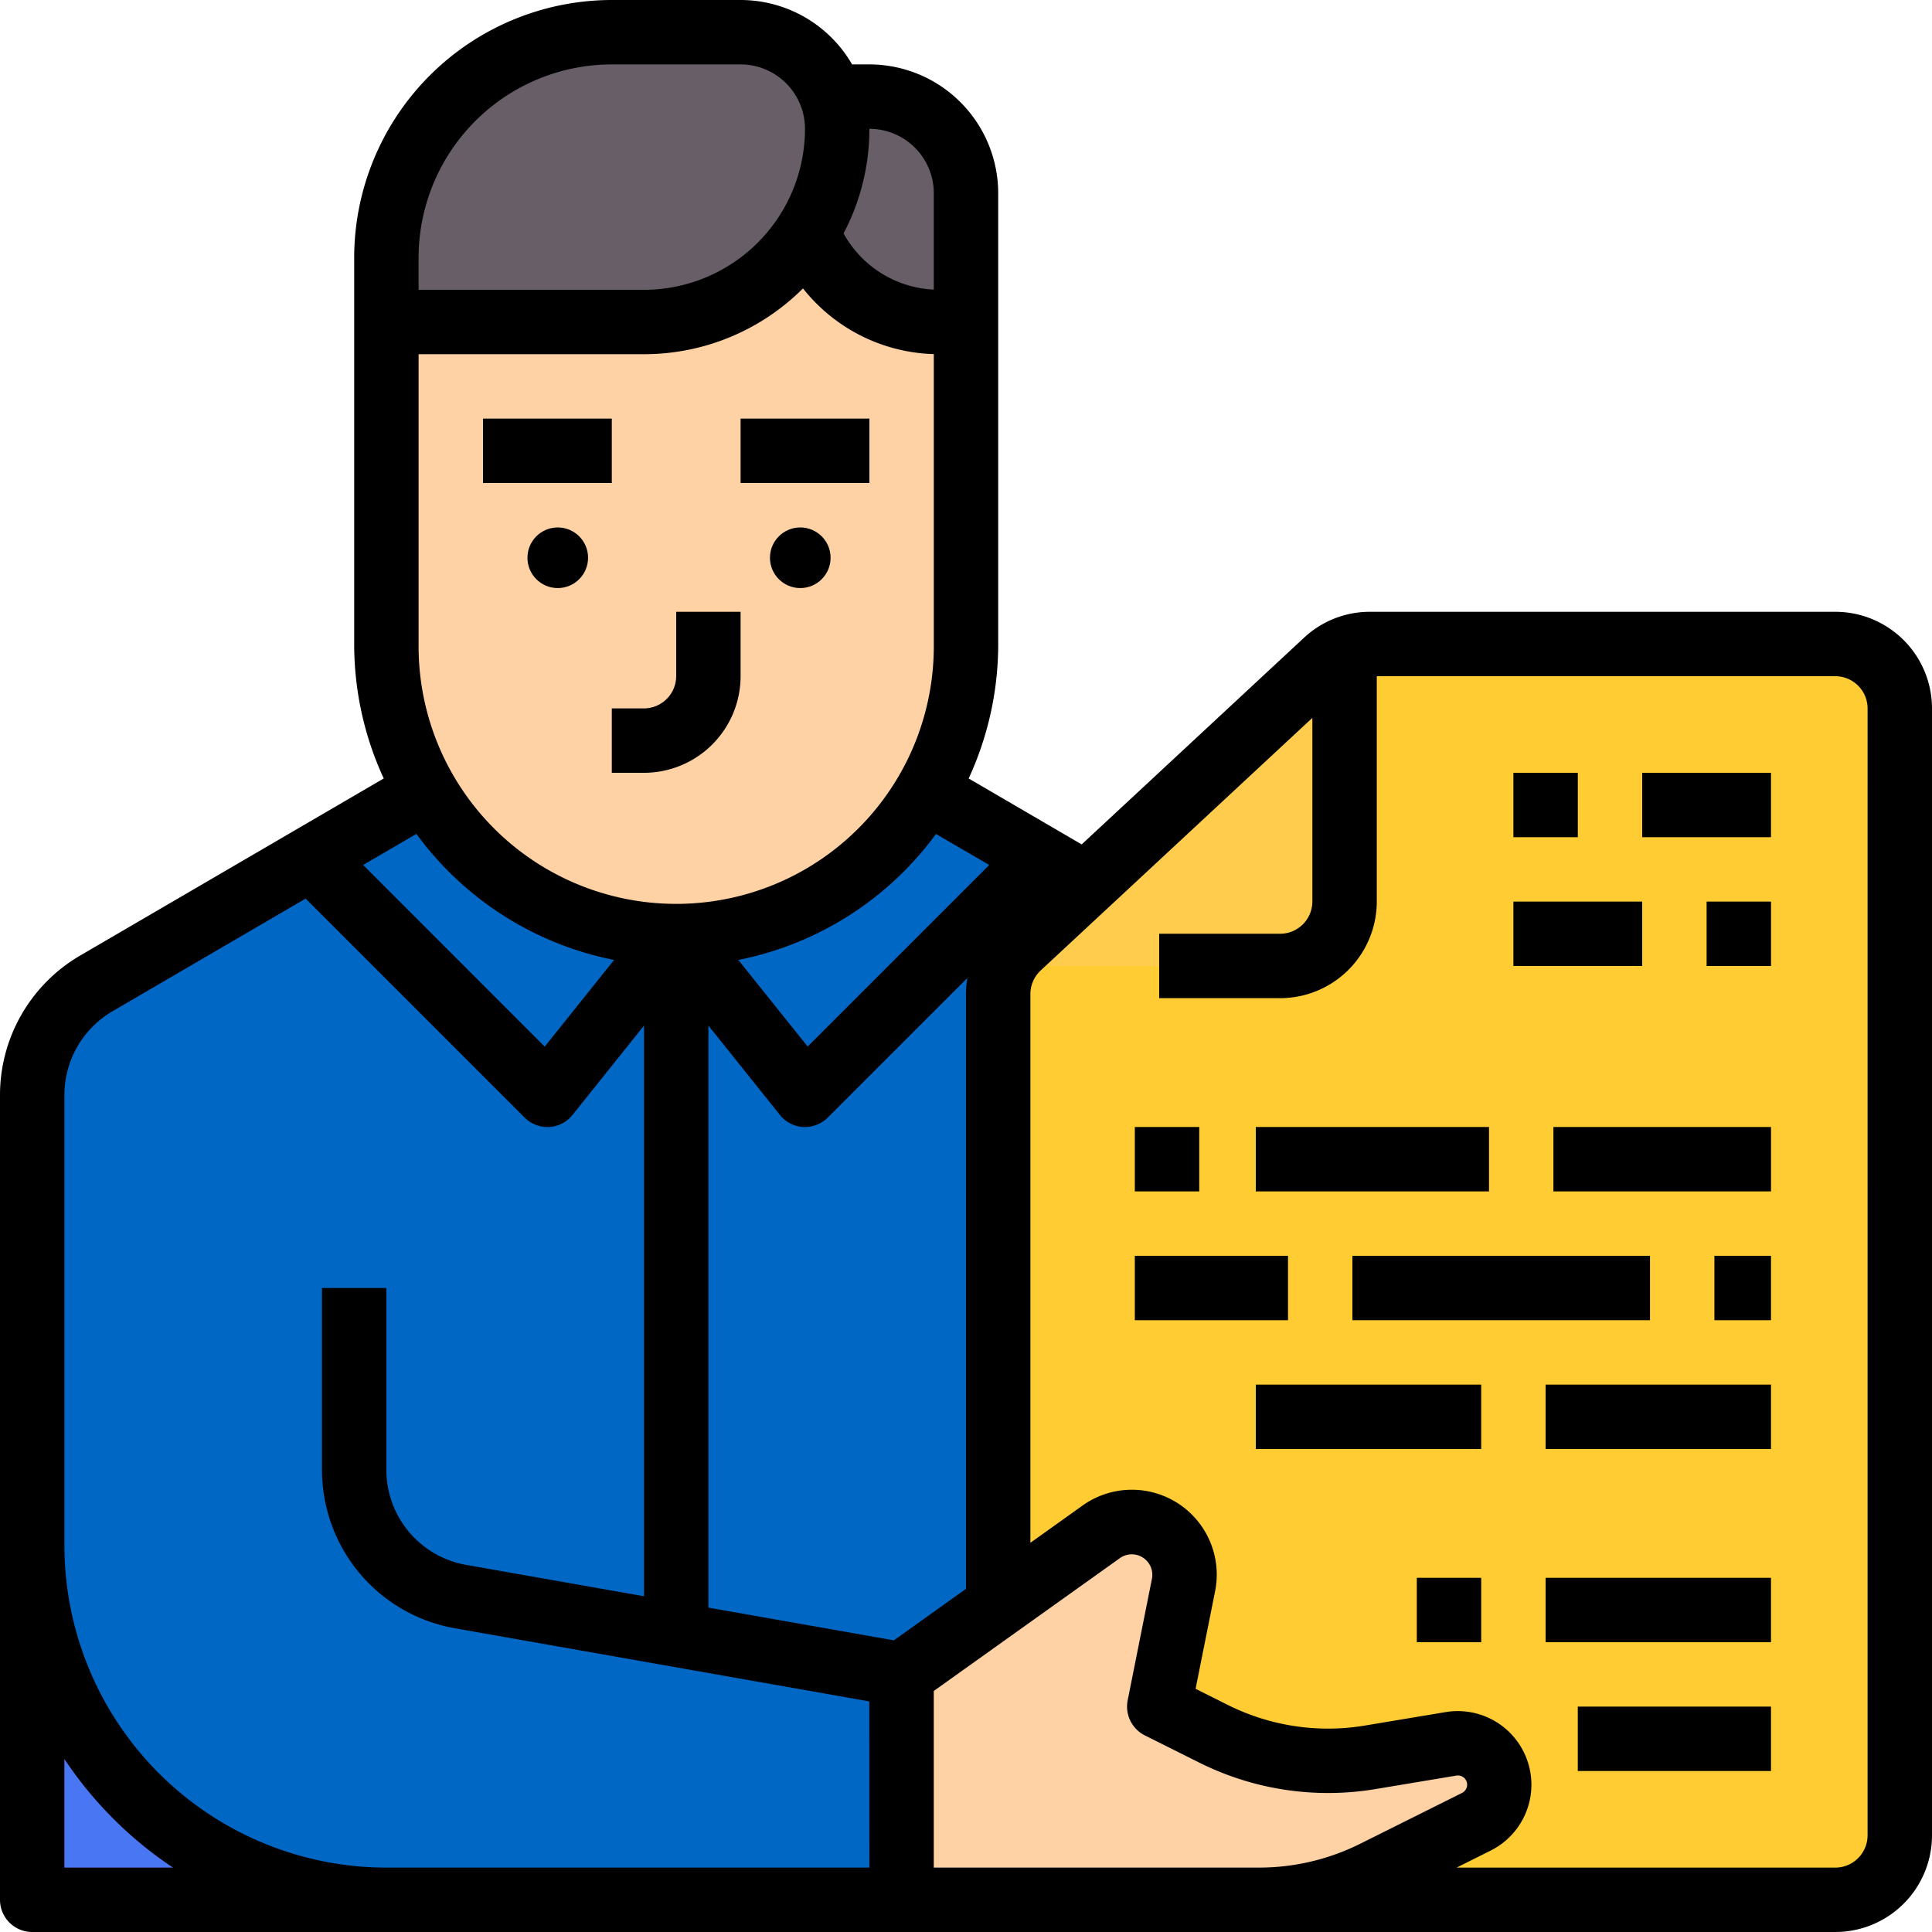 <svg xmlns="http://www.w3.org/2000/svg" width="95.599" height="95.599" viewBox="0 0 95.599 95.599"><defs><style>.a{fill:#0067c5;}.b{fill:#fc3;}.c{fill:#4976f2;}.d{fill:#ffcc4d;}.e{fill:#fed2a4;}.f{fill:#685e68;}</style></defs><g transform="translate(-16 -16)"><path class="a" d="M87.732,257.055V217.222a6.373,6.373,0,0,0-3.162-5.505l-20.738-12.1H47.9l-20.738,12.1A6.373,6.373,0,0,0,24,217.222v39.833Z" transform="translate(-6.407 -147.05)"/><path class="b" d="M305.426,238.139a3.187,3.187,0,0,0,3.187-3.187V179.187A3.187,3.187,0,0,0,305.426,176H282.392a3.187,3.187,0,0,0-2.17.853l-15.206,14.135A3.187,3.187,0,0,0,264,193.322v44.818Z" transform="translate(-198.607 -128.134)"/><path class="a" d="M184,209.256l6.373,7.967,11.7-11.7-10.111-5.9H184Z" transform="translate(-134.54 -147.049)"/><path class="c" d="M41.526,417.526A17.526,17.526,0,0,1,24,400v17.526Z" transform="translate(-6.407 -307.521)"/><path class="d" d="M282.421,177.29v12.49a3.186,3.186,0,0,1-3.187,3.187H265.6a3.147,3.147,0,0,1,.7-.946l15.2-14.135A3.151,3.151,0,0,1,282.421,177.29Z" transform="translate(-199.889 -129.167)"/><path class="e" d="M240,401.683l9.875-7.054a2.608,2.608,0,0,1,4.074,2.634l-1.2,6.013,2.666,1.333a12.747,12.747,0,0,0,7.8,1.172l3.978-.663a2.049,2.049,0,0,1,1.253,3.854l-5.036,2.518a12.747,12.747,0,0,1-5.7,1.346H240Z" transform="translate(-179.387 -302.831)"/><path class="a" d="M111.311,209.256l-6.373,7.967-11.7-11.7,10.111-5.9h7.967Z" transform="translate(-61.852 -147.049)"/><path class="e" d="M140.68,64V86.306a14.34,14.34,0,0,1-14.34,14.34h0A14.34,14.34,0,0,1,112,86.306V68.78L116.78,64Z" transform="translate(-76.88 -38.44)"/><path class="f" d="M216,40h3.187a4.78,4.78,0,0,1,4.78,4.78v6.373h-1.335A6.991,6.991,0,0,1,216,46.373Z" transform="translate(-160.167 -19.22)"/><path class="f" d="M134.306,28.78a4.78,4.78,0,0,0-4.78-4.78h-6.373A11.153,11.153,0,0,0,112,35.153V38.34h12.747a9.56,9.56,0,0,0,9.56-9.56Z" transform="translate(-76.88 -6.407)"/><path d="M136,120h6.373v3.187H136Z" transform="translate(-96.1 -83.287)"/><path d="M168,175.967h1.593a4.785,4.785,0,0,0,4.78-4.78V168h-3.187v3.187a1.6,1.6,0,0,1-1.593,1.593H168Z" transform="translate(-121.727 -121.727)"/><circle cx="1.5" cy="1.5" r="1.5" transform="translate(42.099 42.099)"/><path d="M200,120h6.373v3.187H200Z" transform="translate(-147.354 -83.287)"/><circle cx="1.5" cy="1.5" r="1.5" transform="translate(54.099 42.099)"/><path d="M106.819,46.273H83.785a4.765,4.765,0,0,0-3.255,1.279L69.524,57.783l-5.593-3.263a15.833,15.833,0,0,0,1.462-6.654V25.56a6.381,6.381,0,0,0-6.373-6.373h-.857A6.376,6.376,0,0,0,52.646,16H46.273A12.761,12.761,0,0,0,33.526,28.746v19.12a15.833,15.833,0,0,0,1.462,6.654L19.952,63.291A7.993,7.993,0,0,0,16,70.173v39.833a1.593,1.593,0,0,0,1.593,1.593h89.226a4.785,4.785,0,0,0,4.78-4.78V51.053a4.785,4.785,0,0,0-4.78-4.78ZM63.8,94.618l-3.569,2.549-9.178-1.62v-28.8l3.536,4.42a1.593,1.593,0,0,0,1.156.6l.088,0a1.593,1.593,0,0,0,1.126-.467l6.909-6.909a4.747,4.747,0,0,0-.069.8ZM36.713,47.866V33.526H47.866a11.118,11.118,0,0,0,7.867-3.255,8.572,8.572,0,0,0,6.473,3.251V47.866a12.747,12.747,0,1,1-25.493,0ZM64.949,58.8l-8.984,8.984L52.534,63.5a15.958,15.958,0,0,0,9.779-6.233ZM62.206,25.56v4.77a5.384,5.384,0,0,1-4.465-2.781,11.082,11.082,0,0,0,1.278-5.175,3.19,3.19,0,0,1,3.187,3.187ZM36.713,28.747a9.571,9.571,0,0,1,9.56-9.56h6.373a3.19,3.19,0,0,1,3.187,3.187,7.976,7.976,0,0,1-7.967,7.967H36.713ZM46.385,63.5l-3.431,4.289L33.97,58.8l2.635-1.537A15.958,15.958,0,0,0,46.385,63.5Zm-27.2,44.913v-5.377a19.275,19.275,0,0,0,5.377,5.377Zm39.833,0H35.12A15.951,15.951,0,0,1,19.187,92.479V70.173a4.8,4.8,0,0,1,2.371-4.129l9.566-5.58L41.96,71.3a1.594,1.594,0,0,0,1.127.467l.088,0a1.593,1.593,0,0,0,1.156-.6l3.536-4.42V94.985l-8.8-1.552a4.774,4.774,0,0,1-3.949-4.707V79.733H31.933v8.993a7.955,7.955,0,0,0,6.582,7.845l20.5,3.618Zm3.187,0v-8.74L71.414,93.1A1.015,1.015,0,0,1,73,94.12l-1.2,6.013a1.593,1.593,0,0,0,.85,1.738l2.666,1.333a14.253,14.253,0,0,0,8.77,1.319l3.978-.663a.456.456,0,0,1,.279.858L83.3,107.235a11.209,11.209,0,0,1-4.988,1.177Zm46.206-1.593a1.6,1.6,0,0,1-1.593,1.593H88.075l1.69-.845a3.643,3.643,0,0,0-2.228-6.851l-3.978.663a11.085,11.085,0,0,1-6.822-1.026l-1.577-.789.964-4.82A4.2,4.2,0,0,0,69.562,90.5l-2.576,1.84V65.188a1.6,1.6,0,0,1,.508-1.167l13.445-12.5v9.09a1.6,1.6,0,0,1-1.593,1.593H73.359v3.187h5.987a4.785,4.785,0,0,0,4.78-4.78V49.46h22.693a1.6,1.6,0,0,1,1.593,1.593Z"/><path d="M297.941,296h3.187v3.187h-3.187Z" transform="translate(-225.788 -224.234)"/><path d="M328,296h11.54v3.187H328Z" transform="translate(-249.861 -224.234)"/><path d="M401.941,296h10.767v3.187H401.941Z" transform="translate(-309.075 -224.234)"/><path d="M297.941,328h7.58v3.187h-7.58Z" transform="translate(-225.788 -249.861)"/><path d="M352,328h14.726v3.187H352Z" transform="translate(-269.081 -249.861)"/><path d="M441.941,328h2.8v3.187h-2.8Z" transform="translate(-341.109 -249.861)"/><path d="M328,360h11.153v3.187H328Z" transform="translate(-249.861 -275.487)"/><path d="M400,360h11.153v3.187H400Z" transform="translate(-307.521 -275.487)"/><path d="M408,440h9.56v3.187H408Z" transform="translate(-313.928 -339.554)"/><path d="M400,408h11.153v3.187H400Z" transform="translate(-307.521 -313.927)"/><path d="M368,408h3.187v3.187H368Z" transform="translate(-281.894 -313.927)"/><path d="M392,208h3.187v3.187H392Z" transform="translate(-301.114 -153.76)"/><path d="M424,208h6.373v3.187H424Z" transform="translate(-326.741 -153.76)"/><path d="M440,240h3.187v3.187H440Z" transform="translate(-339.554 -179.387)"/><path d="M392,240h6.373v3.187H392Z" transform="translate(-301.114 -179.387)"/></g></svg>